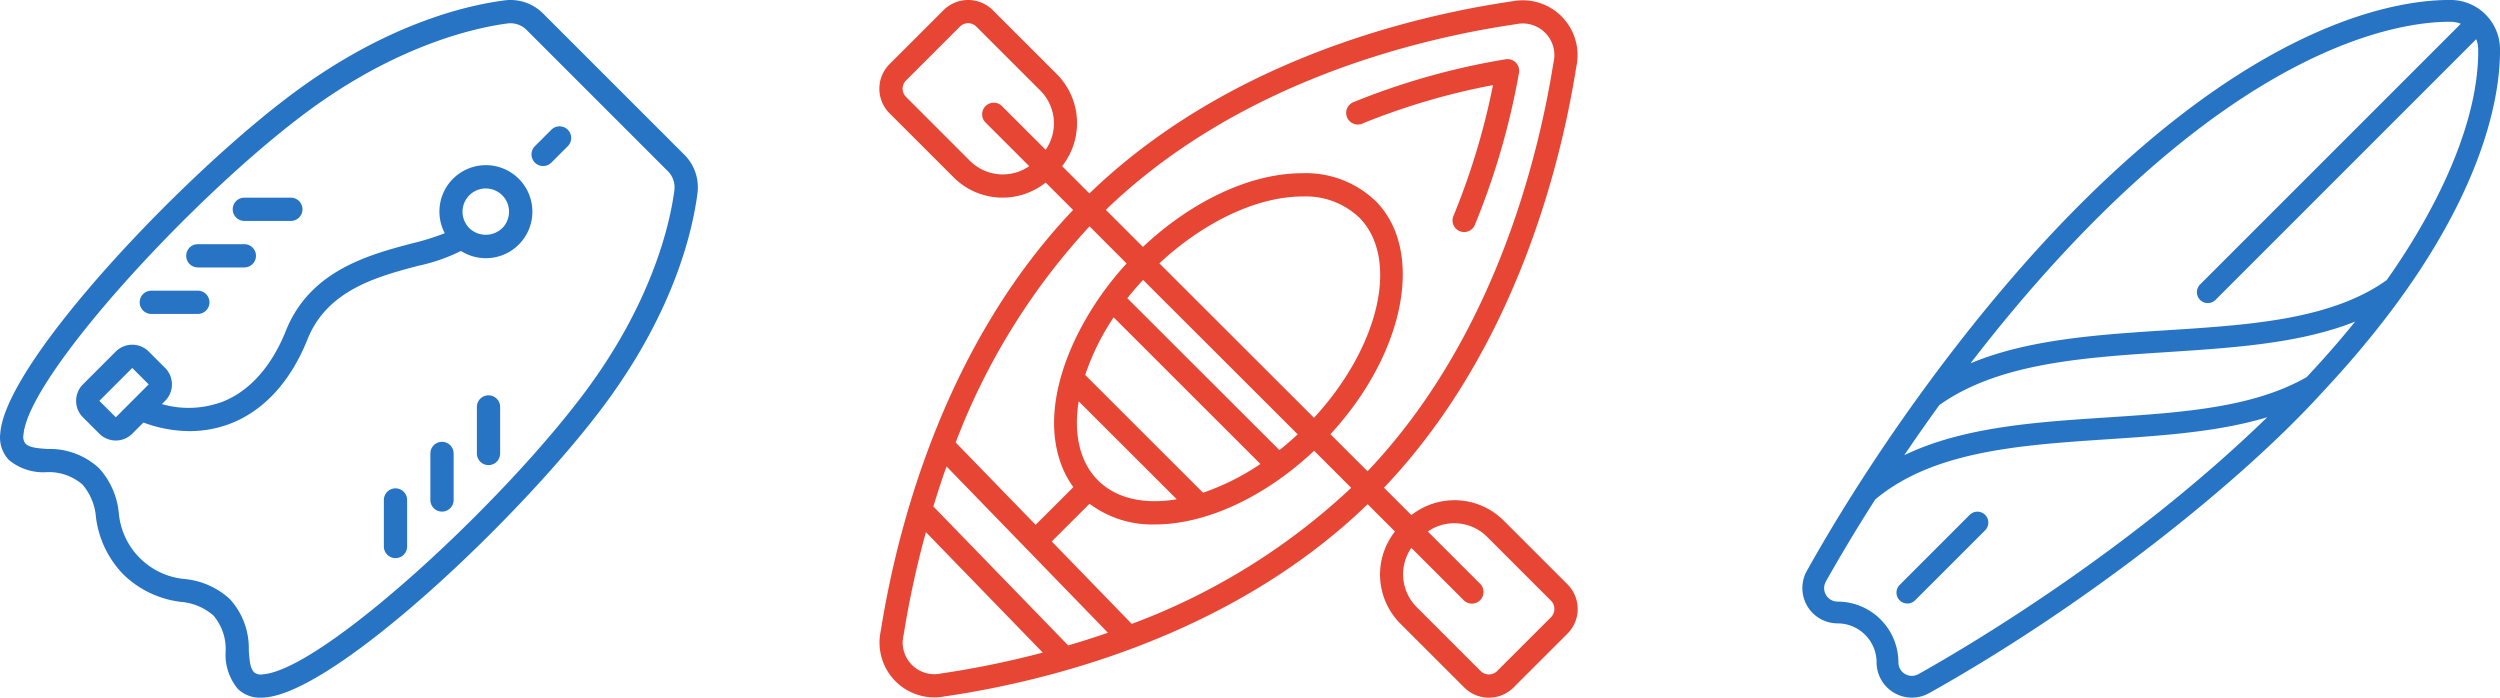 <svg xmlns="http://www.w3.org/2000/svg" width="344" height="96" viewBox="0 0 344 96">
  <g id="Groupe_1" data-name="Groupe 1" transform="translate(-2019 -3859.093)">
    <g id="_096---Kayaking" data-name="096---Kayaking" transform="translate(2139.046 3858.139)">
      <path id="Shape" d="M43.383,14.875A93.912,93.912,0,0,1,61.258,9.625a97.3,97.3,0,0,1-5.481,18.094,1.6,1.6,0,0,0,2.93,1.266A101.48,101.48,0,0,0,64.837,7.906a1.6,1.6,0,0,0-1.813-1.837,97.91,97.91,0,0,0-20.89,5.87,1.6,1.6,0,1,0,1.25,2.937Z" transform="translate(24.134 3.038)" fill="#e74634"/>
      <path id="Shape-2" data-name="Shape" d="M86.836,72.562a9.581,9.581,0,0,0-12.673-.728l-3.775-3.772C88.35,49.195,94.694,23.81,96.854,10.126a7.539,7.539,0,0,0-8.771-9C74.4,3.119,48.84,9.225,29.858,27.571L26.1,23.815a9.558,9.558,0,0,0-.729-12.66l-8.806-8.8a4.8,4.8,0,0,0-6.783,0L2.358,9.771a4.789,4.789,0,0,0,0,6.777l8.806,8.8a9.516,9.516,0,0,0,12.673.728l3.775,3.772C9.65,48.712,3.313,74.1,1.146,87.782a7.539,7.539,0,0,0,8.771,9c13.683-1.994,39.251-8.1,58.226-26.446L71.9,74.092a9.558,9.558,0,0,0,.729,12.66l8.806,8.8a4.8,4.8,0,0,0,6.783,0l7.421-7.414a4.789,4.789,0,0,0,0-6.777ZM88.544,4.285A4.357,4.357,0,0,1,93.7,9.627C91.59,22.914,85.459,47.569,68.127,65.8l-5.109-5.1c10.154-10.991,13.05-25.051,6.32-31.986a13.859,13.859,0,0,0-10.213-3.924c-7.036,0-15.127,3.765-21.907,10.14l-5.1-5.1C50.439,12.134,75.255,6.223,88.544,4.285ZM28.38,56.173,41.875,69.654C32.288,71.247,26.89,65.439,28.38,56.173ZM45.49,68.749l-16.213-16.2a33.176,33.176,0,0,1,3.913-7.93L53.388,64.8A33.347,33.347,0,0,1,45.49,68.749ZM56,62.889l-20.926-20.9c.672-.855,1.4-1.693,2.165-2.521L58.516,60.719c-.817.764-1.658,1.494-2.515,2.169Zm-16.517-25.7c5.2-4.864,12.623-9.2,19.776-9.2a10.651,10.651,0,0,1,7.781,2.954c5.541,5.71,2.677,17.774-6.281,27.5Zm-26.065-14.1-8.8-8.8a1.6,1.6,0,0,1,0-2.259l7.421-7.413a1.6,1.6,0,0,1,2.261,0l8.806,8.8a6.385,6.385,0,0,1,.731,8.147l-5.955-5.952a1.6,1.6,0,1,0-2.261,2.259l5.953,5.948a6.4,6.4,0,0,1-8.15-.728ZM34.976,37.209C28.26,44.479,22.4,56.342,26.191,65.4a12.368,12.368,0,0,0,1.458,2.58l-5.194,5.189-11-11.33A91.776,91.776,0,0,1,29.874,32.1ZM26.938,89.767,8.384,70.645c.55-1.8,1.14-3.633,1.813-5.51C19.024,74.23-6.031,48.414,32.4,88.015c-1.857.652-3.671,1.221-5.459,1.749ZM9.457,93.622A4.357,4.357,0,0,1,4.3,88.28a131.805,131.805,0,0,1,3.059-14.1l16.08,16.57A127.212,127.212,0,0,1,9.457,93.622ZM35.681,86.8,24.672,75.458l5.2-5.186a14.355,14.355,0,0,0,9,2.847c7.036,0,15.127-3.765,21.907-10.14l5.1,5.1A89.682,89.682,0,0,1,35.686,86.8Zm57.695-.923-7.421,7.414a1.6,1.6,0,0,1-2.261,0l-8.806-8.8a6.385,6.385,0,0,1-.731-8.147L81.3,83.486a1.6,1.6,0,1,0,2.261-2.259l-7.141-7.135a6.385,6.385,0,0,1,8.155.728l8.8,8.8a1.6,1.6,0,0,1,0,2.257Z" transform="translate(0 0)" fill="#e74634"/>
    </g>
    <g id="surfboard" transform="translate(2267 3859.092)">
      <path id="Tracé_5" data-name="Tracé 5" d="M71.464,54.077C93.735,30.363,96.072,13.2,96,6.712A6.8,6.8,0,0,0,89.289,0C82.47-.068,63.835,2.511,38.195,28.15,24,42.345,10.148,61.521.615,78.567a4.855,4.855,0,0,0,4.233,7.211,5.38,5.38,0,0,1,5.373,5.373,4.854,4.854,0,0,0,7.211,4.233C39.439,83.078,60.534,66.116,71.464,54.077ZM18.857,55.736C33.339,45.44,58.9,51.1,76.071,44.25q-3.068,3.8-6.661,7.63c-14.437,8.33-38.879,2.812-55.383,10.756,1.487-2.2,3.1-4.512,4.83-6.9ZM72.092,7.152C80.248,3.57,86.108,3,89.008,3a3.889,3.889,0,0,1,1.6.272L54.715,39.164a1.5,1.5,0,0,0,2.121,2.121L92.728,5.393A3.758,3.758,0,0,1,93,6.746c.122,10.718-6.371,23.032-12.6,31.807-13.964,9.941-39.608,4.1-57.252,11.434C35.78,33.562,53.187,15.454,72.092,7.152ZM15.968,92.767a1.85,1.85,0,0,1-2.747-1.614,8.383,8.383,0,0,0-8.373-8.373,1.85,1.85,0,0,1-1.614-2.747c1.236-2.211,3.552-6.223,6.792-11.3C23.053,57.8,46.837,62.6,63.977,57.411,44.859,75.981,22.515,89.105,15.968,92.767Z" transform="translate(0 0)" fill="#2774c4"/>
      <path id="Tracé_6" data-name="Tracé 6" d="M79.276,375.84l-9.637,9.637a1.5,1.5,0,1,0,2.121,2.121l9.637-9.637a1.5,1.5,0,0,0-2.121-2.121Z" transform="translate(-56.225 -305.012)" fill="#2774c4"/>
    </g>
    <g id="bodyboard" transform="translate(2019 3859.021)">
      <g id="Page-1_24_" transform="translate(0 0.072)">
        <g id="_x30_25---Bodyboard" transform="translate(0 0)">
          <path id="Shape_86_" d="M75.739,2.943a6.325,6.325,0,0,0-5.264-1.824c-5.294.68-16.066,3.2-28.722,12.479C26.589,24.714,1.8,50.769,1.043,60.66a4.494,4.494,0,0,0,1.181,3.7,7.351,7.351,0,0,0,5.1,1.686,7.075,7.075,0,0,1,5.012,1.688A7.783,7.783,0,0,1,14.2,72.222a13.713,13.713,0,0,0,3.79,7.907,13.68,13.68,0,0,0,7.875,3.758,7.793,7.793,0,0,1,4.493,1.869,7.081,7.081,0,0,1,1.685,5.011,7.351,7.351,0,0,0,1.686,5.1,4.333,4.333,0,0,0,3.19,1.2,4.632,4.632,0,0,0,.509-.019C47.322,96.291,73.376,71.5,84.5,56.335c9.279-12.657,11.795-23.427,12.479-28.72V27.6a6.318,6.318,0,0,0-1.829-5.252ZM93.8,27.212c-.517,4.021-2.707,14.708-11.879,27.232C70.367,70.189,45.285,93.239,37.182,93.858a1.538,1.538,0,0,1-1.194-.253c-.555-.555-.65-1.525-.757-3.061A9.985,9.985,0,0,0,32.62,83.5a10.652,10.652,0,0,0-6.136-2.749,10,10,0,0,1-9.142-9.142A10.652,10.652,0,0,0,14.6,65.467a9.987,9.987,0,0,0-7.051-2.614c-1.536-.107-2.506-.2-3.061-.757A1.526,1.526,0,0,1,4.231,60.9c.619-8.1,23.663-33.179,39.414-44.729C56.171,7,66.865,4.815,70.869,4.295a2.988,2.988,0,0,1,.378-.022,3.144,3.144,0,0,1,2.229.933l19.41,19.41a3.123,3.123,0,0,1,.91,2.6Z" transform="translate(-1 -1.072)" fill="#2774c4"/>
          <path id="Shape_85_" d="M466.87,111.533l-2.262,2.262a1.6,1.6,0,1,0,2.262,2.262l2.262-2.262a1.6,1.6,0,0,0-2.262-2.262Z" transform="translate(-390.976 -93.709)" fill="#2774c4"/>
          <path id="Shape_84_" d="M124.309,257.529h6.4a1.6,1.6,0,0,0,0-3.2h-6.4a1.6,1.6,0,0,0,0,3.2Z" transform="translate(-103.487 -214.33)" fill="#2774c4"/>
          <path id="Shape_83_" d="M164.829,217.009h6.4a1.6,1.6,0,1,0,0-3.2h-6.4a1.6,1.6,0,1,0,0,3.2Z" transform="translate(-137.607 -180.21)" fill="#2774c4"/>
          <path id="Shape_82_" d="M205.349,176.489h6.4a1.6,1.6,0,0,0,0-3.2h-6.4a1.6,1.6,0,0,0,0,3.2Z" transform="translate(-171.728 -146.09)" fill="#2774c4"/>
          <path id="Shape_81_" d="M337.04,426.54a1.6,1.6,0,0,0-1.6,1.6v6.4a1.6,1.6,0,1,0,3.2,0v-6.4A1.6,1.6,0,0,0,337.04,426.54Z" transform="translate(-282.62 -359.343)" fill="#2774c4"/>
          <path id="Shape_80_" d="M377.56,386.02a1.6,1.6,0,0,0-1.6,1.6v6.4a1.6,1.6,0,0,0,3.2,0v-6.4A1.6,1.6,0,0,0,377.56,386.02Z" transform="translate(-316.74 -325.223)" fill="#2774c4"/>
          <path id="Shape_79_" d="M418.08,345.5a1.6,1.6,0,0,0-1.6,1.6v6.4a1.6,1.6,0,0,0,3.2,0v-6.4A1.6,1.6,0,0,0,418.08,345.5Z" transform="translate(-350.861 -291.102)" fill="#2774c4"/>
          <path id="Shape_78_" d="M119.154,146.855a6.387,6.387,0,0,0-1.12,7.476,32.485,32.485,0,0,1-4.489,1.4c-5.929,1.571-14.05,3.72-17.372,12.025-1.933,4.83-4.881,8.182-8.527,9.692a13.294,13.294,0,0,1-8.537.4l.45-.448a3.2,3.2,0,0,0,0-4.525l-2.264-2.262a3.2,3.2,0,0,0-4.525,0l-4.525,4.525a3.2,3.2,0,0,0,0,4.526l2.262,2.258a3.2,3.2,0,0,0,4.525,0l1.538-1.538a18.4,18.4,0,0,0,6.315,1.182,15.615,15.615,0,0,0,5.985-1.166c4.462-1.849,8.016-5.811,10.275-11.46,2.72-6.812,9.652-8.639,15.218-10.119a24.439,24.439,0,0,0,5.9-2.046,6.4,6.4,0,1,0-1.106-9.92ZM70.507,177.4l4.525-4.526,2.262,2.262-2.24,2.24-2.285,2.286Zm55.434-23.759a3.275,3.275,0,0,1-4.525,0,3.2,3.2,0,1,1,4.525,0Z" transform="translate(-56.835 -122.244)" fill="#2774c4"/>
        </g>
      </g>
    </g>
  </g>
</svg>
